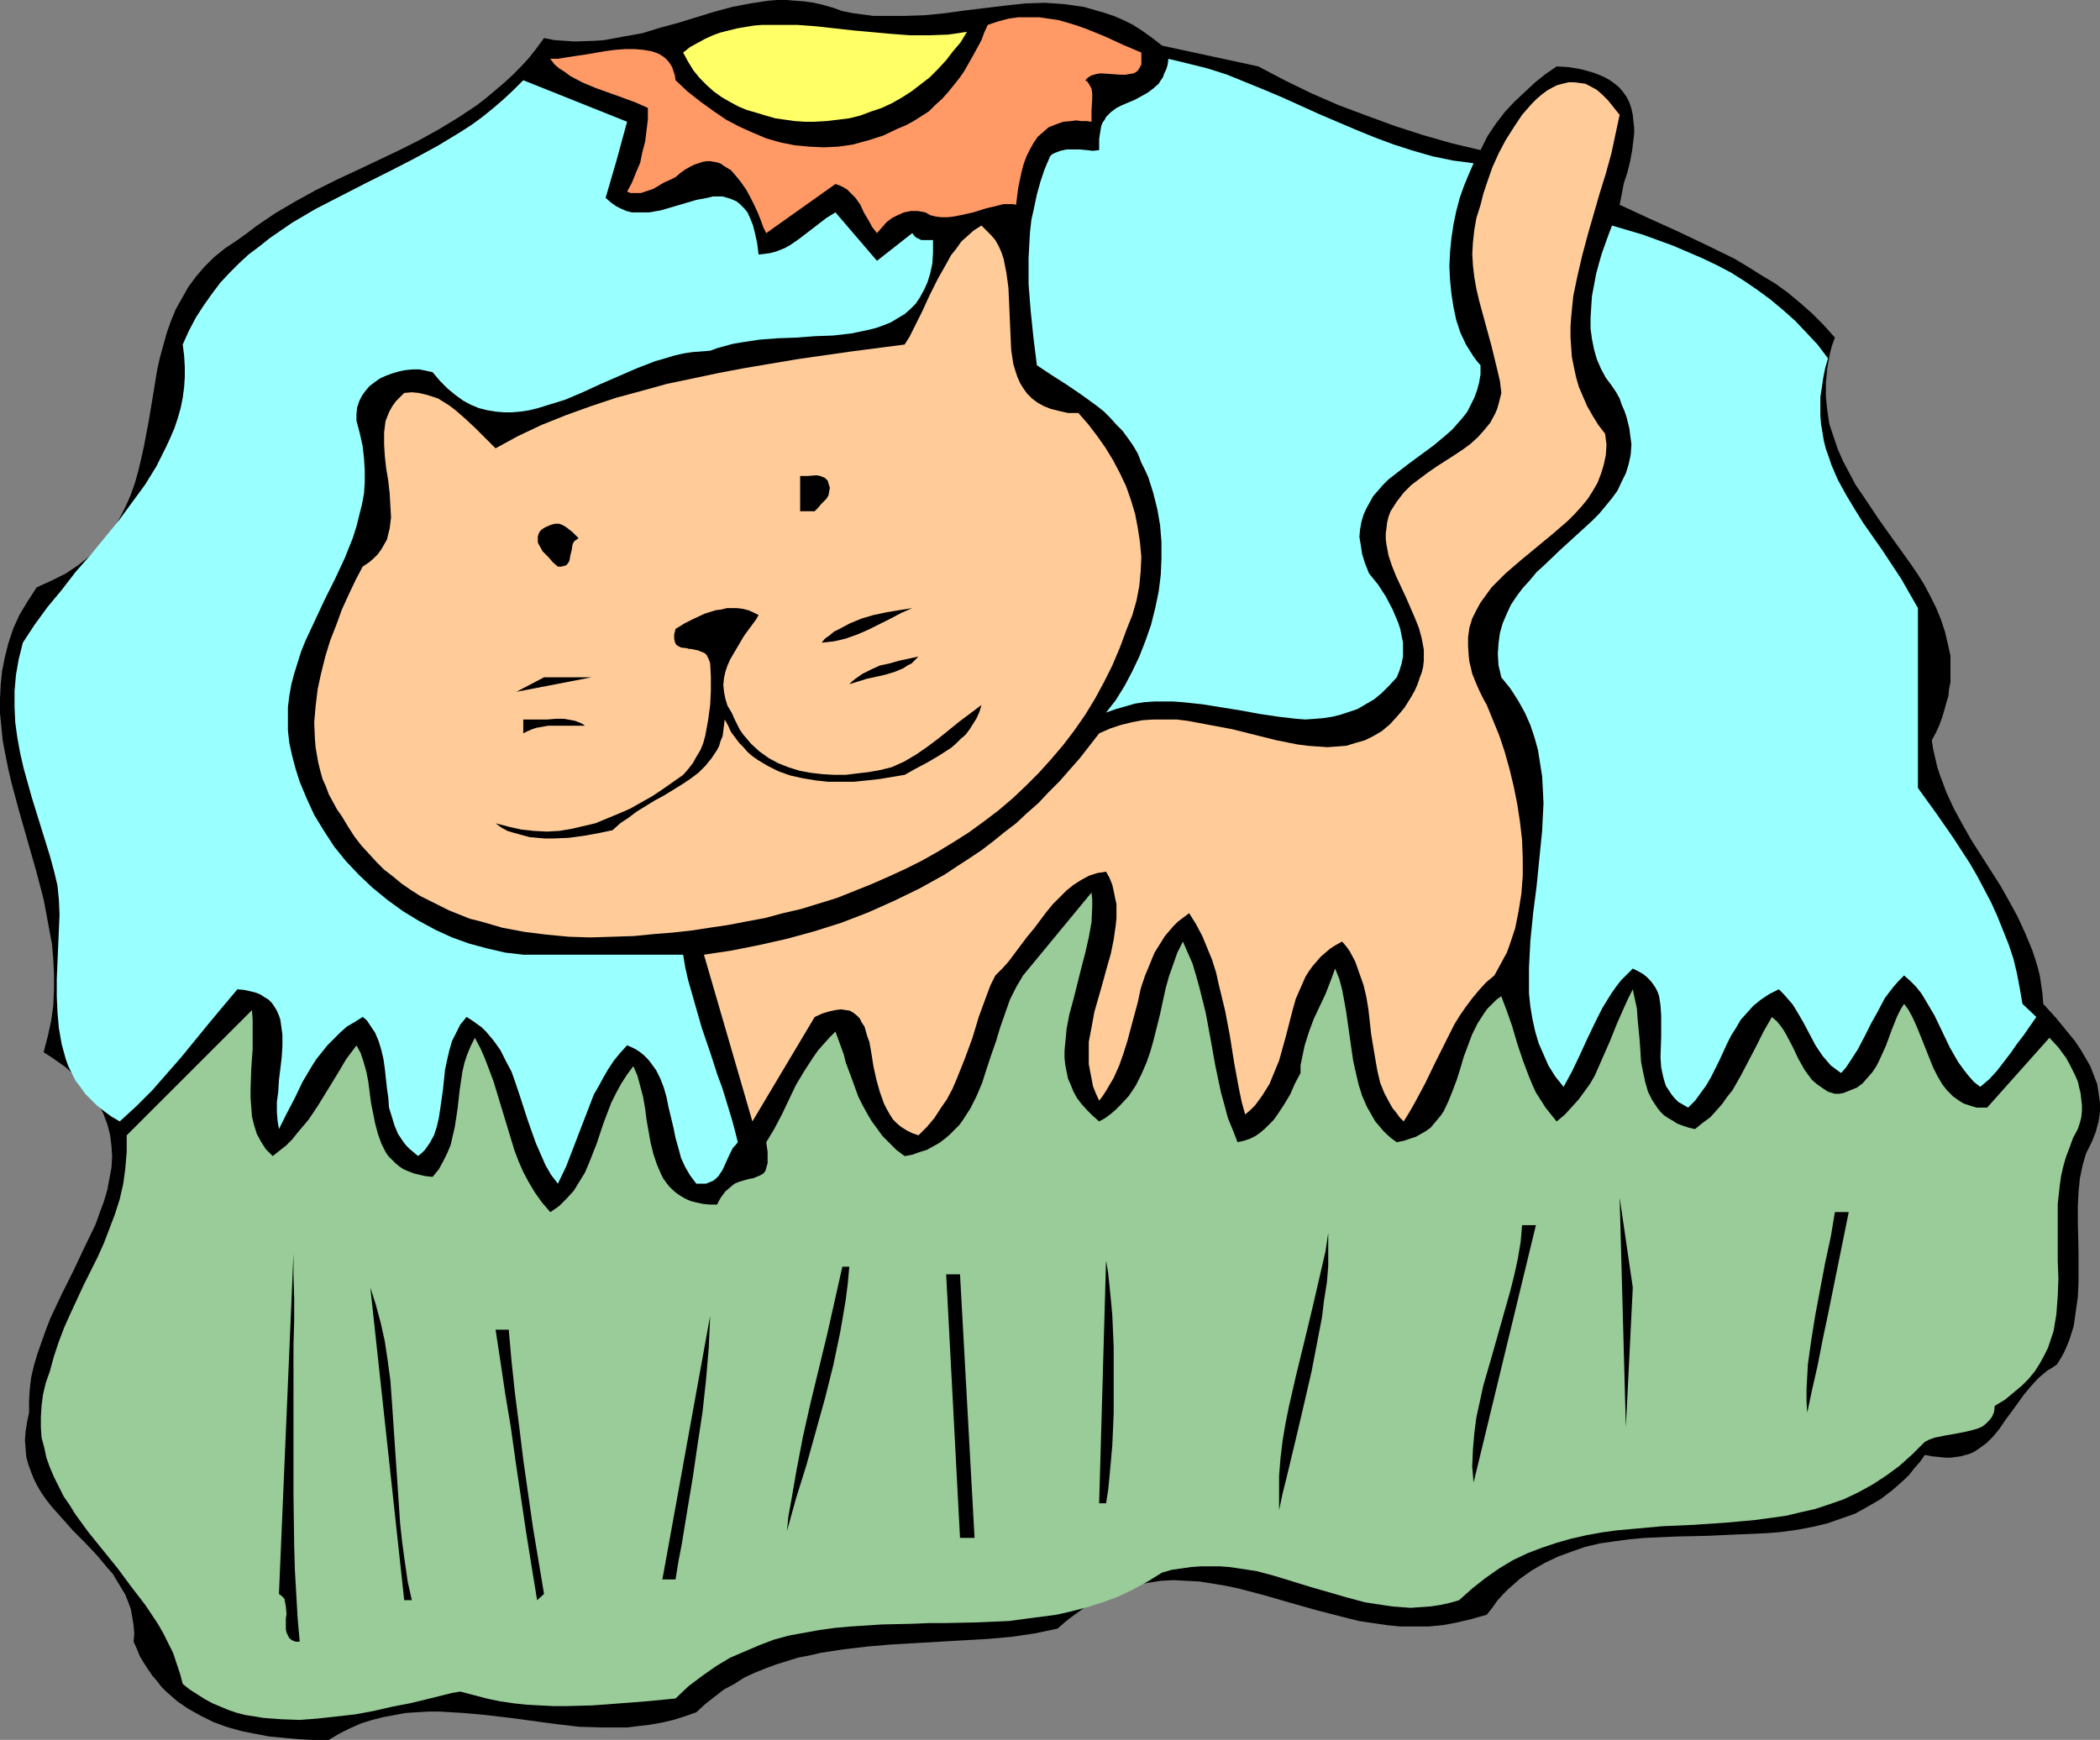 <?xml version="1.0" encoding="UTF-8" standalone="no"?>
<svg
   version="1.0"
   width="129.724mm"
   height="107.51mm"
   id="svg27"
   sodipodi:docname="Cat on Grass 3.wmf"
   xmlns:inkscape="http://www.inkscape.org/namespaces/inkscape"
   xmlns:sodipodi="http://sodipodi.sourceforge.net/DTD/sodipodi-0.dtd"
   xmlns="http://www.w3.org/2000/svg"
   xmlns:svg="http://www.w3.org/2000/svg">
  <rect width="100%" height="100%" fill="#808080" stroke="none"/>
  <sodipodi:namedview
     id="namedview27"
     pagecolor="#ffffff"
     bordercolor="#000000"
     borderopacity="0.25"
     inkscape:showpageshadow="2"
     inkscape:pageopacity="0.0"
     inkscape:pagecheckerboard="0"
     inkscape:deskcolor="#d1d1d1"
     inkscape:document-units="mm" />
  <defs
     id="defs1">
    <pattern
       id="WMFhbasepattern"
       patternUnits="userSpaceOnUse"
       width="6"
       height="6"
       x="0"
       y="0" />
  </defs>
  <path
     style="fill:#000000;fill-opacity:1;fill-rule:evenodd;stroke:none"
     d="m 293.788,15.51 6.141,3.231 6.302,3.07 6.302,2.747 6.464,2.423 6.626,2.423 6.464,2.1 6.787,1.939 6.787,1.616 1.616,-3.231 1.939,-2.908 2.101,-2.747 2.262,-2.423 2.424,-2.262 2.424,-2.262 2.424,-1.939 2.586,-1.777 2.747,0.162 2.909,0.485 2.909,0.808 1.293,0.485 1.454,0.646 1.131,0.646 1.131,0.808 1.131,0.969 0.808,0.969 0.808,1.131 0.646,1.293 0.485,1.454 0.323,1.454 0.162,1.616 0.162,1.454 v 1.293 l -0.162,1.454 -0.323,2.585 -0.485,2.585 -0.646,2.585 -0.808,2.423 -0.485,2.585 -0.485,2.423 6.626,3.07 6.787,3.07 6.787,3.231 6.626,3.231 3.232,1.939 3.07,1.939 3.232,1.939 2.909,2.1 2.909,2.423 2.747,2.423 2.747,2.747 2.586,2.908 -0.646,1.777 -0.485,1.777 -0.323,1.777 -0.323,1.777 -0.162,1.777 -0.162,1.616 v 3.393 l 0.323,3.07 0.485,3.231 0.97,2.908 0.97,2.908 1.293,2.908 1.454,2.747 1.454,2.747 1.778,2.585 3.555,5.332 3.555,5.009 3.717,5.17 1.778,2.585 1.616,2.585 1.454,2.747 1.293,2.585 1.131,2.747 0.97,2.908 0.646,2.747 0.646,2.908 v 3.07 3.07 l -0.323,1.616 -0.162,1.616 -0.485,1.616 -0.485,1.777 -0.485,1.616 -0.646,1.777 -0.808,1.777 -0.97,1.777 0.323,2.1 0.485,2.1 0.485,2.1 0.646,1.939 1.454,3.878 1.778,3.878 1.939,3.554 2.101,3.716 4.525,7.109 2.262,3.554 2.101,3.716 1.939,3.554 1.778,3.878 1.616,3.878 0.646,1.939 0.646,2.1 0.485,1.939 0.323,2.1 0.323,2.262 0.162,2.262 3.07,3.393 2.909,3.554 1.454,1.777 1.293,1.939 1.131,1.939 1.131,1.939 0.808,2.1 0.808,2.1 0.323,2.1 0.323,2.262 v 2.1 l -0.323,2.262 -0.646,2.423 -0.97,2.423 -0.646,1.293 -0.646,1.293 -0.808,2.747 -0.646,3.07 -0.323,3.231 -0.162,3.393 v 3.393 l 0.162,7.109 v 7.109 l -0.162,3.554 -0.485,3.393 -0.485,3.393 -0.97,3.07 -0.646,1.616 -0.646,1.454 -0.808,1.454 -0.808,1.293 -1.131,0.808 -1.131,0.646 -2.101,1.777 -1.778,1.939 -1.616,1.939 -2.909,4.039 -1.454,1.939 -1.293,1.939 -1.454,1.777 -1.616,1.616 -1.778,1.293 -0.97,0.646 -0.97,0.485 -1.131,0.323 -1.131,0.323 -1.131,0.162 -1.293,0.162 h -1.293 l -1.454,-0.162 -1.616,-0.162 -1.616,-0.323 -1.131,1.616 -1.293,1.454 -1.131,1.454 -1.293,1.293 -1.454,1.293 -1.293,1.131 -2.747,2.1 -3.07,1.777 -2.909,1.616 -3.232,1.131 -3.232,1.131 -3.394,0.808 -3.394,0.646 -3.394,0.485 -3.555,0.323 -7.272,0.323 -7.11,0.323 -7.272,0.162 -7.272,0.323 -3.555,0.323 -3.555,0.485 -3.394,0.485 -3.394,0.808 -3.232,1.131 -3.07,1.131 -3.07,1.454 -3.07,1.777 -2.747,1.939 -1.454,1.293 -1.293,1.131 -1.293,1.293 -1.293,1.454 -1.131,1.616 -1.293,1.616 -3.394,0.969 -3.394,0.808 -3.394,0.646 -3.394,0.323 h -3.232 -3.394 l -3.232,-0.323 -3.232,-0.485 -3.232,-0.485 -3.232,-0.808 -6.302,-1.616 -6.302,-1.777 -6.141,-1.777 -6.141,-1.616 -3.07,-0.646 -2.909,-0.485 -3.07,-0.485 -3.07,-0.162 -3.07,-0.162 -2.909,0.162 -3.07,0.485 -2.909,0.485 -3.07,0.969 -3.07,1.131 -2.909,1.454 -3.07,1.939 -2.909,2.1 -1.616,1.293 -1.454,1.293 -5.333,1.131 -5.494,0.808 -5.494,0.485 -5.656,0.323 -11.15,0.646 -5.656,0.323 -5.656,0.485 -5.494,0.646 -5.333,0.808 -2.747,0.646 -2.586,0.485 -5.171,1.616 -2.586,0.969 -2.424,0.969 -2.424,1.131 -2.262,1.454 -2.424,1.293 -2.101,1.616 -2.262,1.777 -2.101,1.939 -2.747,0.969 -2.586,0.808 -2.747,0.646 -2.747,0.485 -2.747,0.323 -2.586,0.323 h -2.747 -2.747 l -5.656,-0.162 -5.494,-0.646 -10.827,-1.454 -5.494,-0.646 -5.333,-0.485 -5.494,-0.323 h -2.586 l -2.747,0.162 -2.586,0.162 -2.586,0.485 -2.586,0.485 -2.586,0.646 -2.586,0.808 -2.586,1.131 -2.586,1.293 -2.424,1.454 h -3.555 l -3.394,-0.162 -3.555,-0.323 -3.394,-0.323 -3.394,-0.646 -3.232,-0.646 -3.394,-0.969 -3.07,-1.131 -2.909,-1.454 -2.909,-1.616 -2.586,-1.777 -2.586,-2.262 -1.131,-1.131 -0.97,-1.293 -1.131,-1.293 -0.97,-1.454 -0.97,-1.454 -0.97,-1.616 -0.646,-1.616 -0.808,-1.777 0.162,-1.939 -0.162,-1.939 -0.323,-1.939 -0.323,-1.777 -0.646,-1.777 -0.646,-1.616 -0.97,-1.616 -0.97,-1.616 -0.97,-1.616 -1.293,-1.454 -2.424,-2.908 -2.747,-2.908 -2.747,-2.747 -2.586,-2.908 -2.586,-2.908 -1.131,-1.454 -1.131,-1.616 -0.97,-1.616 -0.808,-1.616 -0.646,-1.616 -0.646,-1.777 -0.485,-1.777 -0.162,-1.939 -0.162,-1.939 0.162,-2.1 0.323,-2.1 0.485,-2.262 v -2.747 l 0.162,-2.747 0.323,-2.747 0.646,-2.747 0.808,-2.747 0.97,-2.747 0.97,-2.747 1.131,-2.908 2.586,-5.493 2.747,-5.493 2.586,-5.493 2.586,-5.332 0.97,-2.747 0.97,-2.585 0.808,-2.747 0.485,-2.585 0.485,-2.585 0.162,-2.585 -0.162,-2.585 -0.323,-2.585 -0.646,-2.423 -0.97,-2.585 -1.293,-2.423 -1.616,-2.423 -1.131,-1.131 -0.97,-1.293 -1.293,-1.131 -1.293,-1.293 -1.293,-1.131 -1.616,-1.131 -1.616,-1.131 -1.778,-1.131 0.97,-3.716 0.808,-3.716 0.485,-3.554 0.162,-3.716 v -3.554 l -0.162,-3.393 -0.323,-3.716 -0.646,-3.393 -0.646,-3.554 -0.646,-3.393 -1.778,-6.786 -1.939,-6.786 -1.939,-6.786 -1.778,-6.624 -0.808,-3.393 -0.646,-3.231 L 0.646,173.036 0.323,169.805 0,166.574 v -3.393 l 0.162,-3.231 0.323,-3.231 0.646,-3.231 0.808,-3.231 1.131,-3.393 1.454,-3.231 1.939,-3.231 2.101,-3.231 1.778,-0.808 1.778,-0.808 1.616,-0.808 1.616,-0.808 1.454,-0.969 1.454,-0.969 2.424,-1.939 2.262,-2.1 1.939,-2.423 1.778,-2.262 1.454,-2.585 1.293,-2.585 1.131,-2.585 0.97,-2.747 0.808,-2.908 0.646,-2.747 0.646,-2.908 1.131,-5.978 0.97,-5.816 0.97,-5.978 0.646,-2.908 0.808,-2.908 0.808,-2.908 0.97,-2.747 1.131,-2.747 1.454,-2.585 1.454,-2.585 1.778,-2.423 1.939,-2.262 2.262,-2.262 2.586,-2.1 1.454,-0.969 1.454,-0.969 2.262,-1.616 2.101,-1.616 4.525,-3.07 4.686,-2.747 4.686,-2.585 4.848,-2.423 4.848,-2.262 9.534,-4.524 4.848,-2.423 4.686,-2.585 4.525,-2.747 4.363,-2.908 2.101,-1.616 2.101,-1.777 2.101,-1.777 1.939,-1.777 1.939,-1.939 1.939,-2.1 1.778,-2.262 1.778,-2.423 2.424,0.485 2.424,0.162 2.262,0.162 4.686,-0.162 2.262,-0.162 4.363,-0.808 4.525,-0.808 4.202,-1.293 4.202,-1.131 4.202,-1.293 4.202,-1.293 4.202,-1.131 4.202,-0.808 4.202,-0.646 L 181.477,0 h 2.101 l 2.101,0.162 2.101,0.162 2.262,0.323 2.101,0.485 2.262,0.646 2.262,0.808 2.424,0.485 2.424,0.323 2.424,0.323 h 2.424 4.848 l 4.686,-0.162 4.848,-0.485 4.686,-0.646 9.373,-1.131 4.525,-0.485 4.686,-0.162 2.262,0.162 2.262,0.162 2.262,0.323 2.262,0.323 2.262,0.646 2.262,0.646 2.424,0.808 2.262,0.969 2.262,1.131 2.262,1.454 2.262,1.616 2.262,1.777 z"
     id="path1" />
  <path
     style="fill:#ff9966;fill-opacity:1;fill-rule:evenodd;stroke:none"
     d="m 266.478,12.279 v 0.808 0.808 0.646 0.485 l -0.323,0.646 -0.162,0.323 -0.485,0.646 -0.808,0.485 -0.97,0.162 -0.97,0.162 h -1.131 l -2.262,-0.162 -2.424,-0.162 -0.97,0.162 -1.131,0.323 -0.808,0.485 -0.646,0.646 0.485,0.323 0.323,0.485 0.646,1.131 0.162,1.131 v 1.293 l -0.162,2.747 v 1.293 1.293 l -1.131,-0.162 h -1.293 l -1.131,-0.162 -1.131,0.162 -1.939,0.162 -1.778,0.646 -1.616,0.646 -1.293,1.131 -1.293,1.131 -0.97,1.454 -0.808,1.454 -0.808,1.616 -0.646,1.777 -0.485,1.777 -0.808,3.878 -0.485,3.878 -0.808,-0.162 h -0.97 -1.131 l -1.293,0.323 -1.293,0.323 -1.454,0.323 -3.07,0.969 -2.909,0.646 -1.616,0.323 -1.454,0.162 h -1.454 l -1.293,-0.162 -1.293,-0.323 -1.131,-0.646 -1.778,-0.323 h -1.616 l -1.616,0.323 -1.454,0.646 -1.293,0.646 -1.293,0.969 -1.131,1.293 -1.131,1.293 -1.131,-1.454 -0.97,-1.777 -0.97,-1.616 -0.808,-1.777 -1.131,-1.616 -1.293,-1.293 -0.646,-0.646 -0.808,-0.485 -0.97,-0.485 -0.97,-0.323 -16.16,11.471 -0.646,-1.293 -0.646,-1.777 -0.646,-1.616 -0.808,-1.777 -0.97,-1.939 -0.97,-1.777 -1.131,-1.616 -1.293,-1.616 -1.131,-1.293 -1.616,-0.969 -0.646,-0.485 -0.808,-0.323 -0.808,-0.162 -0.97,-0.162 h -0.808 l -0.97,0.162 -0.97,0.323 -0.97,0.323 -0.97,0.485 -1.131,0.646 -1.131,0.808 -1.131,0.969 -1.293,0.646 -1.454,0.646 -2.424,1.454 -1.454,0.485 -1.454,0.485 h -0.808 -0.808 -0.808 l -0.808,-0.323 1.131,-2.1 0.97,-2.423 0.97,-2.262 0.485,-2.423 0.646,-2.423 0.323,-2.585 0.323,-2.585 v -2.747 l -2.909,-1.293 -3.07,-1.131 -6.302,-2.262 -3.07,-1.293 -2.747,-1.454 -1.293,-0.969 -1.293,-0.808 -1.131,-0.969 -0.97,-1.293 h 1.778 l 1.939,-0.323 2.101,-0.323 2.262,-0.323 4.686,-0.808 2.424,-0.323 2.262,-0.162 h 2.262 l 1.939,0.162 1.939,0.323 0.97,0.323 0.808,0.323 0.808,0.485 0.646,0.485 0.646,0.646 0.485,0.646 0.485,0.808 0.323,0.969 0.323,0.969 0.162,1.131 2.747,2.585 3.07,2.423 2.909,2.1 3.07,2.1 3.07,1.616 3.232,1.454 3.07,1.293 3.394,0.969 3.232,0.646 3.394,0.323 3.394,0.162 3.394,-0.162 3.394,-0.485 3.555,-0.969 3.555,-1.131 3.394,-1.616 1.939,-0.808 1.778,-0.969 1.778,-1.131 1.778,-1.131 1.454,-1.454 1.616,-1.454 1.454,-1.616 1.293,-1.616 1.293,-1.616 1.131,-1.616 2.101,-3.716 1.939,-3.554 0.646,-1.777 0.808,-1.777 2.424,-0.808 2.424,-0.646 2.262,-0.323 h 2.424 2.424 l 2.262,0.323 2.262,0.323 2.262,0.646 2.101,0.646 2.262,0.808 4.363,1.777 4.202,1.939 z"
     id="path2" />
  <path
     style="fill:#ffff66;fill-opacity:1;fill-rule:evenodd;stroke:none"
     d="m 225.755,7.432 -1.454,2.423 -1.778,2.1 -1.616,2.1 -1.939,2.1 -1.939,1.939 -2.101,1.616 -2.101,1.616 -2.262,1.454 -2.262,1.293 -2.424,1.131 -2.424,0.808 -2.586,0.969 -2.586,0.646 -2.586,0.323 -2.747,0.323 -2.747,0.162 h -2.262 l -2.424,-0.162 -2.262,-0.323 -2.262,-0.323 -2.262,-0.646 -2.101,-0.646 -2.262,-0.646 -1.939,-0.808 -2.101,-1.131 -1.939,-1.131 -1.778,-1.293 -1.616,-1.454 -1.616,-1.616 -1.454,-1.777 -1.293,-2.1 -1.131,-2.1 1.616,-1.293 1.778,-0.969 1.778,-0.969 1.778,-0.808 1.778,-0.646 1.939,-0.485 1.939,-0.485 1.939,-0.323 1.939,-0.323 1.939,-0.162 h 4.202 4.04 l 4.363,0.323 8.726,0.969 8.888,0.808 4.363,0.323 h 4.525 l 4.363,-0.162 2.262,-0.323 z"
     id="path3" />
  <path
     style="fill:#99ffff;fill-opacity:1;fill-rule:evenodd;stroke:none"
     d="m 344.046,38.129 -1.131,2.585 -1.131,2.747 -0.97,2.747 -0.808,3.07 -0.646,3.07 -0.485,3.231 -0.323,3.231 -0.162,3.393 0.162,3.231 0.323,3.231 0.485,3.07 0.646,3.07 0.97,2.908 1.293,2.747 1.616,2.585 0.808,1.131 0.97,1.131 v 2.1 l -0.323,1.939 -0.485,1.777 -0.646,1.777 -0.808,1.616 -0.808,1.616 -1.131,1.454 -1.131,1.293 -1.293,1.454 -1.454,1.293 -2.909,2.423 -3.07,2.262 -3.07,2.262 -2.909,2.262 -1.454,1.131 -1.293,1.293 -1.131,1.293 -1.131,1.293 -0.808,1.454 -0.808,1.454 -0.646,1.454 -0.485,1.616 -0.323,1.777 -0.162,1.777 0.323,1.939 0.323,2.1 0.646,2.1 0.97,2.423 2.101,2.585 1.778,2.747 1.616,3.07 1.293,3.07 0.485,1.454 0.323,1.616 0.323,1.616 v 1.616 1.616 l -0.323,1.616 -0.485,1.616 -0.646,1.616 -1.778,1.939 -1.778,1.777 -1.778,1.454 -1.939,1.131 -1.939,1.131 -1.939,0.646 -1.939,0.646 -1.939,0.485 -2.101,0.323 -1.939,0.162 -2.262,0.162 -2.101,-0.162 -4.202,-0.485 -4.363,-0.646 -4.363,-0.808 -9.05,-1.454 -4.525,-0.485 -2.262,-0.162 h -2.262 -2.262 l -2.262,0.162 -2.101,0.323 -2.262,0.646 -2.262,0.646 -2.262,0.808 2.262,-2.908 2.101,-3.393 1.778,-3.393 1.616,-3.393 1.454,-3.716 1.293,-3.716 0.97,-3.878 0.808,-3.878 0.485,-3.878 0.162,-3.878 v -3.878 l -0.323,-3.878 -0.646,-3.716 -0.97,-3.878 -1.131,-3.554 -0.808,-1.777 -0.808,-1.616 -0.808,-2.1 -1.131,-1.939 -1.131,-1.616 -1.293,-1.777 -1.454,-1.454 -1.454,-1.616 -1.454,-1.454 -1.616,-1.293 -3.555,-2.585 -3.555,-2.423 -3.555,-2.262 -3.394,-2.262 -0.808,-6.463 -0.646,-6.301 -0.485,-6.139 v -3.07 -3.07 l 0.162,-3.07 0.162,-2.908 0.323,-2.908 0.646,-2.908 0.646,-3.07 0.808,-2.908 0.97,-2.908 1.293,-3.07 0.485,-0.485 0.646,-0.323 1.293,-0.485 1.454,-0.323 h 1.454 1.616 l 1.616,0.162 1.454,0.162 1.454,-0.162 V 33.767 32.475 l 0.162,-1.131 0.162,-0.969 0.162,-0.969 0.323,-0.808 0.485,-0.646 0.323,-0.646 1.131,-1.131 1.293,-0.969 1.293,-0.646 3.07,-1.293 1.454,-0.808 1.454,-0.808 1.293,-0.969 1.293,-1.131 0.485,-0.808 0.485,-0.646 0.323,-0.969 0.485,-0.969 0.323,-1.131 0.162,-1.293 4.686,1.131 4.525,1.131 4.525,1.454 4.363,1.777 4.363,1.777 4.202,1.777 8.565,3.878 8.726,3.716 4.363,1.777 4.363,1.616 4.525,1.454 4.525,1.293 4.686,0.969 z"
     id="path4" />
  <path
     style="fill:#99ffff;fill-opacity:1;fill-rule:evenodd;stroke:none"
     d="m 146.409,28.435 -2.424,8.886 -2.586,8.886 1.293,1.131 1.131,0.808 1.293,0.646 1.131,0.485 1.293,0.323 h 1.293 1.454 1.293 l 2.747,-0.485 2.747,-0.808 2.747,-0.808 2.747,-0.808 2.586,-0.485 1.293,-0.323 h 1.131 1.131 l 1.131,0.323 0.97,0.323 1.131,0.485 0.808,0.646 0.97,0.969 0.808,0.969 0.646,1.454 0.646,1.616 0.485,1.939 0.485,2.262 0.323,2.585 1.293,-0.162 1.293,-0.162 1.293,-0.323 1.293,-0.485 1.131,-0.485 1.131,-0.646 2.101,-1.454 2.101,-1.616 2.101,-1.616 2.101,-1.616 2.101,-1.293 9.696,11.31 8.242,-6.463 0.485,0.646 0.323,0.323 0.646,0.323 0.646,0.323 h 1.293 1.454 v 2.908 l -0.162,2.585 -0.485,2.262 -0.646,2.1 -0.808,1.777 -0.97,1.777 -0.97,1.454 -1.293,1.293 -1.293,1.131 -1.616,0.969 -1.616,0.969 -1.616,0.646 -1.778,0.646 -1.939,0.485 -3.878,0.808 -4.202,0.485 -4.363,0.162 -4.363,0.323 -4.363,0.162 -4.202,0.323 -4.202,0.646 -1.939,0.323 -1.778,0.485 -1.778,0.485 -1.778,0.646 -2.101,0.162 -2.101,0.162 -2.101,0.323 -2.101,0.485 -2.101,0.646 -2.262,0.646 -4.202,1.616 -8.565,3.716 -4.202,1.939 -4.202,1.777 -4.202,1.293 -2.101,0.646 -1.939,0.485 -2.101,0.323 -1.939,0.162 h -1.939 l -1.939,-0.162 -1.939,-0.323 -1.939,-0.485 -1.939,-0.808 -1.778,-0.969 -1.778,-1.293 -1.778,-1.454 -1.778,-1.777 -1.778,-2.1 -1.454,-0.323 -1.616,-0.323 h -1.616 l -1.616,0.162 -1.616,0.323 -1.616,0.485 -1.293,0.485 -1.454,0.646 -1.131,0.808 -1.293,0.969 -0.97,1.131 -0.808,1.131 -0.646,1.293 -0.485,1.454 -0.162,1.616 v 1.454 l 0.808,3.07 0.646,2.908 0.323,2.908 0.162,2.747 v 2.747 l -0.162,2.585 -0.485,2.585 -0.646,2.585 -0.646,2.585 -0.808,2.585 -1.939,4.847 -2.262,4.847 -2.424,4.847 -2.262,4.847 -2.262,4.847 -0.97,2.423 -0.808,2.585 -0.808,2.585 -0.646,2.423 -0.485,2.747 -0.323,2.585 v 2.747 2.747 l 0.323,2.908 0.646,2.908 0.808,3.07 0.97,3.07 0.808,1.939 0.808,1.939 1.778,3.878 2.262,3.716 2.424,3.716 2.747,3.393 3.07,3.231 3.07,2.908 3.555,2.908 3.555,2.585 3.717,2.262 3.878,2.1 3.878,1.777 4.04,1.454 4.202,1.131 4.202,0.969 4.202,0.485 h 37.33 l 0.485,2.908 0.646,2.908 1.616,5.655 1.616,5.655 1.939,5.655 1.778,5.493 0.97,2.585 0.808,2.585 1.616,5.332 0.646,2.423 0.646,2.585 -0.485,0.646 -0.646,0.646 -0.808,1.616 -1.616,3.554 -0.97,1.454 -0.646,0.646 -0.646,0.485 -0.808,0.323 -0.808,0.323 h -1.131 -1.131 l -1.454,-1.939 -1.131,-1.939 -0.97,-2.1 -0.646,-2.423 -0.646,-2.262 -0.485,-2.423 -1.131,-4.685 -0.485,-2.423 -0.646,-2.262 -0.808,-2.1 -0.97,-1.939 -1.293,-1.777 -0.646,-0.808 -0.808,-0.808 -0.97,-0.808 -0.97,-0.646 -0.97,-0.485 -1.131,-0.485 -1.616,1.777 -1.454,1.777 -1.293,1.939 -1.131,1.939 -1.131,2.1 -1.131,1.939 -1.616,4.201 -3.232,8.401 -1.616,4.201 -1.939,4.039 -1.616,-2.1 -1.293,-2.262 -1.131,-2.585 -1.131,-2.585 -1.939,-5.493 -1.778,-5.493 -0.97,-2.908 -0.97,-2.747 -1.293,-2.423 -1.293,-2.585 -1.616,-2.262 -1.778,-2.1 -0.97,-0.969 -1.131,-0.808 -1.131,-0.808 -1.293,-0.808 -0.646,0.808 -0.808,0.969 -0.97,1.939 -0.97,1.939 -0.646,2.262 -0.485,2.1 -0.485,2.262 -0.485,4.685 -0.646,4.524 -0.323,2.1 -0.485,2.1 -0.646,1.939 -0.97,1.777 -1.131,1.616 -0.808,0.808 -0.808,0.646 -0.97,-0.808 -0.97,-0.808 -0.808,-0.808 -0.646,-0.808 -0.646,-0.969 -0.646,-0.969 -0.808,-1.939 -0.646,-2.1 -0.646,-2.1 -0.162,-2.262 -0.323,-2.262 -0.485,-4.524 -0.323,-2.262 -0.485,-2.1 -0.646,-2.1 -0.808,-1.939 -1.293,-1.939 -0.646,-0.969 -0.97,-0.808 -1.778,1.131 -1.939,1.131 -1.616,1.454 -1.454,1.454 -1.454,1.454 -1.293,1.616 -1.293,1.616 -1.131,1.777 -2.101,3.554 -1.778,3.716 -1.939,3.716 -1.778,3.554 -0.162,-0.969 -0.162,-0.969 -0.162,-2.1 v -2.262 l 0.323,-2.423 0.162,-2.747 0.323,-2.585 0.323,-2.747 0.162,-2.585 v -2.585 l -0.323,-2.423 -0.162,-1.131 -0.323,-0.969 -0.485,-1.131 -0.485,-0.808 -0.646,-0.969 -0.808,-0.808 -0.808,-0.485 -0.97,-0.646 -1.131,-0.485 -1.293,-0.323 -1.454,-0.323 -1.616,-0.162 -3.394,4.039 -3.232,3.878 -6.464,7.917 -3.394,3.878 -3.394,3.878 -3.717,3.716 -3.878,3.554 -1.939,-1.131 -1.778,-1.293 -1.616,-1.293 -1.454,-1.454 -1.293,-1.293 -1.131,-1.616 -1.131,-1.454 -0.808,-1.616 -0.808,-1.616 -0.646,-1.777 -0.485,-1.777 -0.485,-1.777 -0.646,-3.716 -0.323,-3.716 -0.162,-3.716 v -4.039 l 0.323,-7.594 0.162,-3.716 0.162,-3.716 -0.162,-3.554 -0.323,-3.231 -0.808,-3.393 -0.97,-3.554 L 9.534,193.07 7.434,186.285 5.494,179.337 4.686,175.783 4.04,172.229 3.555,168.674 3.394,165.12 v -3.716 l 0.323,-3.716 0.646,-3.716 0.485,-1.939 0.485,-1.939 2.747,-4.201 3.07,-4.201 3.232,-3.878 3.232,-4.201 3.555,-4.039 6.626,-8.078 3.07,-4.201 3.07,-4.201 2.586,-4.201 1.131,-2.262 1.131,-2.262 0.97,-2.1 0.97,-2.262 0.808,-2.423 0.646,-2.262 0.485,-2.423 0.323,-2.423 0.162,-2.423 v -2.423 l -0.162,-2.585 -0.323,-2.585 1.454,-3.231 1.616,-3.07 1.778,-2.747 1.939,-2.747 1.939,-2.585 2.101,-2.262 2.262,-2.262 2.262,-2.1 2.586,-1.939 2.424,-1.939 2.586,-1.777 2.586,-1.777 5.494,-3.231 5.656,-2.908 5.656,-2.908 5.818,-2.908 5.656,-2.908 5.656,-3.07 5.333,-3.231 2.747,-1.777 2.424,-1.777 2.586,-2.1 2.262,-1.939 2.424,-2.262 2.262,-2.262 z"
     id="path5" />
  <path
     style="fill:#ffcc99;fill-opacity:1;fill-rule:evenodd;stroke:none"
     d="m 378.144,26.82 -0.97,4.524 -0.97,4.524 -1.293,4.685 -1.454,4.685 -2.747,9.532 -1.293,4.847 -1.131,4.847 -0.97,4.685 -0.485,4.847 -0.162,2.262 v 2.423 l 0.162,2.423 0.162,2.262 0.485,2.423 0.485,2.262 0.646,2.262 0.97,2.262 0.97,2.262 1.293,2.262 1.293,2.1 1.616,2.1 0.323,2.585 -0.162,2.423 -0.485,2.262 -0.646,2.1 -0.808,2.1 -1.131,1.939 -1.131,1.777 -1.454,1.777 -1.616,1.777 -1.616,1.616 -3.555,3.07 -3.717,3.07 -3.717,3.07 -3.555,3.07 -1.616,1.616 -1.616,1.616 -1.293,1.777 -1.293,1.777 -0.97,1.777 -0.97,1.939 -0.646,2.1 -0.323,2.262 v 2.1 l 0.162,2.423 0.162,1.293 0.323,1.293 0.323,1.454 1.131,2.747 0.646,1.454 0.808,1.616 0.808,1.454 1.454,3.554 1.454,3.554 1.293,3.878 1.131,4.039 0.97,4.039 0.808,4.039 0.646,4.201 0.485,4.201 0.162,4.362 v 4.039 l -0.323,4.201 -0.646,4.039 -0.808,4.039 -0.646,1.939 -0.646,1.939 -0.646,1.777 -0.97,1.777 -0.97,1.777 -0.97,1.777 -1.939,1.616 -1.616,1.777 -1.616,1.939 -1.454,1.939 -1.454,2.1 -1.293,2.1 -2.262,4.524 -2.262,4.524 -2.262,4.685 -2.424,4.524 -1.293,2.262 -1.293,2.1 -0.97,-0.969 -0.808,-1.131 -0.808,-0.969 -0.646,-1.131 -1.293,-2.423 -0.97,-2.423 -0.646,-2.747 -0.485,-2.747 -0.97,-5.816 -0.646,-5.816 -0.485,-2.908 -0.646,-2.747 -0.97,-2.747 -0.97,-2.747 -1.293,-2.423 -0.808,-1.131 -0.97,-1.131 -1.454,0.808 -1.293,0.808 -1.131,0.969 -1.131,0.969 -0.97,1.131 -0.97,1.131 -0.808,1.131 -0.808,1.293 -1.131,2.585 -1.131,2.585 -0.808,2.908 -1.454,5.655 -0.808,2.908 -0.808,2.908 -1.131,2.747 -1.131,2.747 -1.616,2.585 -0.808,1.131 -0.97,1.293 -0.97,0.969 -1.293,1.131 -0.808,-2.908 -0.646,-3.07 -1.131,-6.139 -0.97,-6.139 -1.131,-5.978 -1.454,-5.978 -0.646,-2.908 -0.97,-3.07 -1.131,-2.747 -1.131,-2.747 -1.454,-2.747 -1.616,-2.585 -1.293,0.969 -1.293,0.969 -1.131,1.131 -0.97,1.131 -0.97,1.131 -0.808,1.293 -1.616,2.585 -1.131,2.747 -1.131,2.747 -0.97,2.908 -0.646,3.07 -1.616,5.978 -0.808,3.07 -0.97,3.07 -0.97,2.747 -1.293,2.908 -1.616,2.747 -0.808,1.293 -0.97,1.293 -0.808,-1.777 -0.646,-1.616 -0.323,-1.777 -0.323,-1.616 -0.323,-1.777 v -1.616 -1.777 -1.777 l 0.646,-3.393 0.646,-3.554 1.939,-6.786 0.97,-3.554 0.97,-3.393 0.646,-3.231 0.485,-3.393 0.162,-1.616 v -1.616 -1.616 l -0.323,-1.454 -0.323,-1.616 -0.323,-1.454 -0.646,-1.616 -0.808,-1.454 -2.101,0.323 -1.939,0.646 -1.778,0.969 -1.778,1.131 -1.616,1.293 -1.616,1.616 -1.616,1.616 -1.454,1.777 -2.909,3.878 -1.616,1.939 -1.454,1.939 -2.909,3.878 -1.454,1.616 -1.616,1.616 -1.131,2.262 -0.97,2.585 -1.778,4.847 -1.454,4.847 -1.778,4.847 -1.939,4.847 -0.97,2.262 -1.293,2.423 -1.454,2.1 -1.454,2.262 -1.778,2.1 -1.939,1.939 -1.454,-0.485 -1.293,-0.646 -1.293,-0.808 -0.97,-0.808 -0.97,-0.969 -0.808,-1.293 -0.646,-1.131 -0.646,-1.293 -0.97,-2.747 -0.808,-2.908 -0.646,-2.908 -0.485,-3.07 -0.485,-2.747 -0.485,-1.293 -0.323,-1.131 -0.323,-1.131 -0.646,-0.969 -0.485,-0.969 -0.646,-0.646 -0.808,-0.646 -0.808,-0.485 -0.97,-0.162 -1.131,-0.162 -1.293,0.162 -1.454,0.323 -1.616,0.485 -1.778,0.808 -14.544,24.396 -11.312,-38.937 6.464,-0.969 6.464,-1.293 6.464,-1.454 6.464,-1.777 6.141,-1.939 6.302,-2.423 6.141,-2.747 5.979,-2.908 5.818,-3.231 2.909,-1.939 2.747,-1.777 2.909,-1.939 2.747,-2.1 2.586,-2.1 2.747,-2.1 2.586,-2.423 2.586,-2.262 2.424,-2.585 2.586,-2.585 2.262,-2.585 2.424,-2.747 2.262,-2.908 2.262,-2.908 2.586,-1.131 2.424,-0.808 2.586,-0.646 2.586,-0.485 2.586,-0.162 h 2.586 2.747 l 2.586,0.323 5.171,0.969 5.171,0.969 5.171,1.293 5.171,1.293 4.848,0.969 2.424,0.323 2.262,0.162 2.424,0.162 2.262,-0.162 2.101,-0.162 2.101,-0.646 2.262,-0.646 1.939,-0.969 1.939,-1.131 1.939,-1.616 1.616,-1.777 0.97,-1.131 0.808,-0.969 0.808,-1.293 0.808,-1.293 0.808,-1.454 0.646,-1.454 0.485,-1.454 0.485,-1.293 0.323,-1.293 0.162,-1.454 v -1.293 -1.293 l -0.485,-2.585 -0.646,-2.423 -0.97,-2.423 -2.101,-4.847 -2.262,-4.847 -0.97,-2.423 -0.808,-2.423 -0.485,-2.585 -0.162,-1.293 v -1.293 l 0.162,-1.131 0.162,-1.454 0.323,-1.293 0.485,-1.293 1.454,-2.262 1.616,-2.1 1.778,-1.777 1.939,-1.454 1.939,-1.454 2.101,-1.454 4.04,-2.585 1.939,-1.293 1.778,-1.293 1.778,-1.616 1.454,-1.616 1.454,-1.777 1.131,-2.1 0.485,-1.131 0.323,-1.131 0.323,-1.293 0.323,-1.293 -0.323,-2.747 -0.646,-2.747 -1.293,-5.332 -1.454,-5.332 -1.454,-5.332 -0.646,-2.747 -0.485,-2.747 -0.323,-2.747 -0.162,-2.747 0.162,-2.747 0.323,-2.908 0.485,-2.747 0.97,-3.07 0.323,-1.293 0.323,-1.293 0.97,-2.908 1.131,-3.231 1.454,-3.231 1.616,-3.07 1.939,-3.07 1.939,-2.908 1.131,-1.293 1.131,-1.293 1.131,-1.131 1.131,-0.969 1.293,-0.969 1.131,-0.646 1.293,-0.646 1.293,-0.323 1.293,-0.323 h 1.293 l 1.293,0.162 1.293,0.162 1.293,0.646 1.454,0.808 1.293,1.131 1.293,1.293 1.293,1.616 z"
     id="path6" />
  <path
     style="fill:#ffcc99;fill-opacity:1;fill-rule:evenodd;stroke:none"
     d="m 251.773,96.454 2.262,2.585 2.101,2.747 1.939,2.747 1.778,2.908 1.616,3.07 1.454,3.07 1.131,3.231 0.97,3.231 0.646,3.393 0.485,3.231 0.323,3.393 -0.162,3.393 -0.323,3.393 -0.646,3.393 -0.97,3.393 -1.293,3.231 -1.616,4.362 -1.778,4.201 -1.939,3.878 -2.101,3.878 -2.262,3.716 -2.586,3.716 -2.586,3.393 -2.747,3.231 -2.909,3.231 -3.07,3.07 -3.07,2.908 -3.232,2.747 -3.394,2.585 -3.555,2.585 -3.555,2.262 -3.717,2.262 -3.717,2.1 -3.878,1.939 -3.878,1.777 -4.04,1.777 -4.04,1.616 -4.04,1.616 -4.202,1.293 -4.202,1.293 -4.202,0.969 -4.202,1.131 -4.363,0.808 -4.202,0.808 -4.363,0.646 -4.202,0.646 -4.363,0.485 -4.202,0.323 -4.848,0.485 -5.01,0.162 -5.171,0.162 -5.01,-0.162 -5.171,-0.485 -5.171,-0.646 -5.171,-0.969 -5.01,-1.454 -2.586,-0.646 -2.424,-0.969 -2.424,-0.969 -2.262,-1.131 -2.262,-1.131 -2.262,-1.131 -2.262,-1.454 -2.101,-1.454 -1.939,-1.616 -2.101,-1.616 -1.778,-1.777 -1.778,-1.939 -1.778,-1.939 -1.616,-2.1 -1.454,-2.262 -1.454,-2.423 -1.131,-1.616 -0.97,-1.777 -0.97,-1.777 -0.646,-1.777 -0.808,-1.777 -0.485,-1.777 -0.485,-1.939 -0.323,-1.777 -0.323,-1.939 -0.162,-1.939 -0.162,-3.878 0.323,-3.716 0.485,-4.039 0.808,-3.716 0.97,-3.878 1.131,-3.716 1.454,-3.716 1.293,-3.554 1.616,-3.554 1.616,-3.393 1.616,-3.07 1.454,-0.969 1.131,-0.969 0.97,-0.969 0.808,-1.131 0.646,-1.131 0.646,-1.131 0.323,-1.293 0.323,-1.293 0.162,-1.293 0.162,-1.293 -0.162,-2.908 -0.162,-2.747 -0.323,-2.908 -0.485,-2.908 -0.323,-2.908 -0.162,-2.747 v -2.747 l 0.162,-1.293 0.162,-1.293 0.485,-1.293 0.485,-1.131 0.646,-1.131 0.808,-1.131 0.97,-0.969 0.97,-0.969 1.778,-0.162 1.616,0.162 1.454,0.323 1.616,0.485 1.454,0.485 1.293,0.808 1.293,0.808 1.293,0.969 2.424,2.1 2.424,2.262 2.262,2.262 2.424,2.423 5.333,-2.908 5.494,-2.585 5.656,-2.262 5.818,-2.1 5.818,-1.939 5.979,-1.616 5.818,-1.616 6.141,-1.293 6.141,-1.293 5.979,-1.131 12.443,-2.1 12.443,-1.777 12.443,-1.616 1.131,-1.777 0.97,-1.939 1.939,-3.878 1.778,-3.878 1.939,-3.878 2.101,-3.716 0.97,-1.777 1.293,-1.616 1.131,-1.616 1.454,-1.293 1.454,-1.293 1.778,-1.131 1.131,1.131 1.131,1.131 0.97,1.131 0.808,1.454 0.646,1.454 0.485,1.454 0.323,1.616 0.323,1.616 0.485,3.554 0.162,3.554 0.162,3.716 0.162,3.716 0.162,3.554 0.485,3.231 0.485,1.616 0.485,1.454 0.646,1.454 0.808,1.293 0.808,1.131 1.131,1.131 1.293,0.969 1.454,0.808 1.616,0.646 1.939,0.485 2.101,0.485 z"
     id="path7" />
  <path
     style="fill:#99ffff;fill-opacity:1;fill-rule:evenodd;stroke:none"
     d="m 426.785,83.691 -0.646,2.262 -0.485,2.423 -0.323,2.262 -0.323,2.1 v 2.1 2.262 l 0.162,1.939 0.323,1.939 0.323,1.939 0.485,1.939 0.646,1.777 0.646,1.939 1.454,3.393 1.939,3.554 1.939,3.231 2.101,3.393 4.525,6.463 4.363,6.624 1.939,3.393 1.939,3.393 v 42.007 l 4.202,5.816 4.04,5.816 3.878,5.978 1.778,3.07 1.616,3.07 1.616,3.07 1.454,3.231 1.293,3.231 1.293,3.231 1.131,3.393 0.808,3.393 0.646,3.393 0.646,3.716 3.232,3.07 -2.909,4.201 -1.616,2.1 -1.454,2.1 -1.616,2.1 -1.616,2.1 -1.778,1.939 -2.101,1.777 -1.454,-1.131 -1.293,-1.454 -1.131,-1.454 -1.293,-1.777 -1.939,-3.393 -1.778,-3.716 -1.778,-3.716 -2.101,-3.554 -0.97,-1.616 -1.293,-1.616 -1.293,-1.293 -1.454,-1.293 -1.293,1.293 -1.131,1.293 -1.131,1.454 -0.97,1.293 -1.616,3.07 -1.616,2.908 -1.454,2.908 -1.616,3.07 -1.778,2.747 -0.97,1.454 -1.131,1.293 -1.131,-0.808 -1.293,-0.969 -0.97,-1.131 -0.97,-1.131 -1.616,-2.423 -1.454,-2.747 -1.454,-2.747 -1.616,-2.747 -0.808,-1.293 -0.97,-1.131 -1.131,-1.293 -1.131,-1.131 -2.262,1.131 -1.939,1.293 -1.778,1.454 -1.454,1.616 -1.454,1.616 -1.131,1.939 -1.131,1.777 -0.97,1.939 -1.778,3.878 -1.939,3.878 -1.131,1.939 -1.293,1.777 -1.293,1.777 -1.616,1.616 -1.131,-0.646 -1.131,-0.646 -0.97,-0.969 -0.646,-0.808 -0.646,-0.969 -0.646,-0.969 -0.323,-0.969 -0.323,-1.131 -0.485,-2.262 -0.162,-2.423 0.162,-4.847 v -2.423 -2.423 l -0.162,-2.423 -0.323,-2.1 -0.323,-0.969 -0.485,-0.969 -0.646,-0.969 -0.646,-0.808 -0.808,-0.808 -0.808,-0.646 -1.131,-0.646 -1.293,-0.646 -1.454,1.454 -1.293,1.293 -1.131,1.454 -1.131,1.616 -2.101,3.393 -1.778,3.554 -1.778,3.716 -1.778,3.878 -1.778,3.716 -1.939,3.554 -1.939,-2.423 -1.616,-2.585 -1.131,-2.585 -1.131,-2.585 -0.808,-2.747 -0.646,-2.908 -0.485,-2.908 -0.323,-3.07 v -2.908 -3.07 l 0.162,-3.231 0.162,-3.07 0.646,-6.463 0.808,-6.301 0.646,-6.463 0.646,-6.463 0.162,-3.393 0.162,-3.07 -0.162,-3.231 -0.162,-3.07 -0.485,-3.07 -0.485,-3.07 -0.808,-2.908 -0.97,-2.908 -1.293,-2.908 -1.616,-2.908 -1.778,-2.747 -2.101,-2.585 -0.323,-1.454 -0.323,-1.293 -0.162,-2.747 0.162,-2.423 0.323,-2.423 0.646,-2.262 0.97,-2.262 0.97,-2.1 1.293,-1.939 1.454,-1.939 1.616,-1.777 1.616,-1.939 1.778,-1.616 3.717,-3.554 3.717,-3.393 3.717,-3.393 1.616,-1.616 1.616,-1.939 1.454,-1.777 1.293,-1.777 0.97,-2.1 0.97,-1.939 0.646,-2.1 0.485,-2.262 0.162,-2.423 -0.323,-2.423 -0.162,-1.293 -0.323,-1.293 -0.323,-1.293 -0.485,-1.454 -0.646,-1.454 -0.485,-1.454 -0.808,-1.454 -0.97,-1.454 -1.454,-1.939 -1.131,-2.1 -0.97,-2.262 -0.646,-2.262 -0.485,-2.423 -0.323,-2.423 v -2.585 l 0.162,-2.585 0.162,-2.423 0.485,-2.585 0.485,-2.585 0.646,-2.423 0.646,-2.262 0.808,-2.262 0.808,-2.262 0.808,-2.1 7.11,2.1 3.555,1.293 3.555,1.293 3.394,1.454 3.394,1.454 3.394,1.616 3.394,1.777 3.07,1.939 3.07,2.1 3.07,2.262 2.909,2.423 2.909,2.585 2.586,2.747 2.586,2.747 z"
     id="path8" />
  <path
     style="fill:#000000;fill-opacity:1;fill-rule:evenodd;stroke:none"
     d="m 193.435,112.934 0.323,0.969 -0.162,0.808 -0.162,0.969 -0.485,0.808 -0.646,0.646 -0.646,0.646 -0.646,0.808 -0.808,0.808 h -3.394 v -8.24 h 0.97 0.808 l 2.101,-0.162 0.808,0.162 0.808,0.323 0.323,0.162 0.323,0.323 0.323,0.323 z"
     id="path9" />
  <path
     style="fill:#000000;fill-opacity:1;fill-rule:evenodd;stroke:none"
     d="m 135.097,125.698 -0.485,0.323 -0.485,0.323 -0.323,0.485 -0.162,0.485 -0.162,1.131 -0.323,1.293 -0.162,0.969 -0.162,0.485 -0.323,0.485 -0.323,0.323 -0.485,0.162 -0.646,0.162 h -0.808 l -1.131,-0.969 -1.131,-1.293 -1.293,-1.293 -0.808,-1.454 -0.323,-0.646 v -0.646 -0.646 l 0.162,-0.646 0.323,-0.646 0.485,-0.485 0.808,-0.485 1.131,-0.485 0.485,-0.162 0.646,-0.162 h 0.97 l 0.808,0.323 0.808,0.485 1.454,1.131 z"
     id="path10" />
  <path
     style="fill:#000000;fill-opacity:1;fill-rule:evenodd;stroke:none"
     d="m 177.113,143.632 -0.646,1.131 -0.97,1.293 -1.778,2.423 -1.616,2.747 -1.616,2.747 -0.646,1.454 -0.485,1.454 -0.323,1.454 -0.162,1.616 0.162,1.616 0.323,1.616 0.485,1.616 0.97,1.616 0.646,1.454 0.646,1.293 0.646,1.293 0.808,1.131 0.97,1.131 0.808,0.969 1.939,1.777 2.262,1.616 2.101,1.131 2.424,0.969 2.586,0.808 2.586,0.485 2.747,0.323 2.747,0.162 h 2.747 l 2.586,-0.323 2.747,-0.323 2.747,-0.485 2.586,-0.646 2.909,-1.293 2.747,-1.616 2.586,-1.777 2.586,-1.939 2.424,-1.939 2.586,-2.1 2.586,-1.939 2.586,-1.939 -0.485,1.616 -0.646,1.454 -0.808,1.293 -0.808,1.293 -0.97,1.293 -1.131,0.969 -1.131,1.131 -1.131,0.969 -2.747,1.777 -2.747,1.616 -2.747,1.454 -2.586,1.454 -2.909,0.485 -2.909,0.485 -2.909,0.323 -3.07,0.323 h -3.07 -3.07 l -2.909,-0.323 -2.909,-0.485 -2.909,-0.646 -2.747,-0.969 -2.586,-1.293 -2.424,-1.454 -1.131,-0.808 -1.131,-0.969 -0.97,-1.131 -0.97,-0.969 -0.97,-1.293 -0.97,-1.293 -0.646,-1.454 -0.808,-1.454 -0.162,1.293 -0.162,1.293 -0.162,1.293 -0.485,1.131 -0.323,1.131 -0.485,0.969 -1.293,1.939 -1.454,1.777 -1.616,1.616 -1.939,1.454 -1.939,1.293 -4.202,2.585 -2.101,1.131 -2.101,1.293 -2.101,1.293 -1.939,1.454 -1.939,1.293 -1.778,1.616 -3.07,0.646 -3.555,0.646 -3.555,0.485 -3.717,0.162 h -1.939 l -1.778,-0.162 -1.778,-0.162 -1.778,-0.485 -1.778,-0.485 -1.616,-0.485 -1.454,-0.808 -1.293,-0.969 3.07,0.808 2.909,0.646 2.909,0.323 3.07,0.162 2.909,-0.162 2.909,-0.485 2.747,-0.646 2.747,-0.646 2.747,-1.131 2.747,-1.131 2.586,-1.131 2.586,-1.454 2.586,-1.454 2.424,-1.616 4.848,-3.393 1.131,-1.293 1.131,-1.454 0.808,-1.454 0.97,-1.616 0.646,-1.616 0.485,-1.777 0.323,-1.777 0.323,-1.777 0.485,-3.554 0.162,-3.393 v -3.231 l -0.162,-3.07 -0.323,-0.969 -0.485,-0.969 -0.485,-0.485 -0.808,-0.323 -0.808,-0.323 -0.808,-0.162 -0.808,-0.162 h -0.485 l -0.323,-0.162 -1.454,-0.162 -0.646,-0.323 -0.485,-0.323 -0.323,-0.646 -0.162,-0.808 v -0.969 l 0.162,-0.646 0.162,-0.646 2.101,-1.293 2.262,-1.131 2.424,-1.131 2.586,-0.808 1.293,-0.162 1.293,-0.323 h 1.131 1.293 l 1.293,0.162 1.293,0.323 1.131,0.485 z"
     id="path11" />
  <path
     style="fill:#000000;fill-opacity:1;fill-rule:evenodd;stroke:none"
     d="m 212.989,142.016 -2.586,1.131 -2.424,1.293 -5.171,2.585 -2.586,1.131 -2.747,0.969 -1.293,0.323 -1.454,0.323 -1.454,0.162 -1.454,0.162 0.808,-0.969 1.131,-0.808 0.97,-0.808 1.293,-0.646 2.424,-1.293 2.747,-1.131 2.747,-0.808 3.07,-0.646 2.909,-0.485 z"
     id="path12" />
  <path
     style="fill:#000000;fill-opacity:1;fill-rule:evenodd;stroke:none"
     d="m 214.443,153.325 -0.808,0.808 -0.808,0.808 -0.97,0.485 -0.97,0.646 -1.939,0.808 -2.101,0.646 -2.101,0.485 -2.262,0.485 -2.101,0.646 -2.101,0.646 0.646,-0.646 0.808,-0.646 1.616,-1.131 1.939,-0.969 2.101,-0.969 2.262,-0.485 2.262,-0.646 z"
     id="path13" />
  <path
     style="fill:#000000;fill-opacity:1;fill-rule:evenodd;stroke:none"
     d="m 120.553,161.565 6.464,-3.393 h 11.15 z"
     id="path14" />
  <path
     style="fill:#000000;fill-opacity:1;fill-rule:evenodd;stroke:none"
     d="m 136.552,169.482 h -1.616 -1.778 -1.616 -1.778 -1.778 l -1.778,0.323 -0.97,0.162 -0.97,0.323 -1.131,0.485 -0.97,0.485 v -3.231 h 1.778 1.939 1.939 l 1.939,-0.162 h 1.939 l 1.778,0.323 0.808,0.162 0.808,0.323 0.808,0.323 z"
     id="path15" />
  <path
     style="fill:#99cc99;fill-opacity:1;fill-rule:evenodd;stroke:none"
     d="m 256.621,261.897 1.454,-0.808 1.293,-0.969 1.131,-0.969 1.131,-1.131 1.939,-2.1 1.616,-2.423 1.293,-2.585 1.131,-2.585 0.97,-2.747 0.808,-2.908 1.454,-5.816 1.293,-5.978 0.808,-2.908 0.97,-2.747 0.97,-2.747 1.293,-2.585 1.131,2.585 1.131,2.585 0.808,2.747 0.808,2.908 1.454,5.816 1.131,6.139 1.131,6.301 1.293,6.139 0.808,2.908 0.808,3.07 1.131,2.747 1.131,2.908 1.454,-0.323 1.454,-0.485 1.293,-0.646 1.131,-0.808 1.131,-0.969 0.97,-0.969 0.97,-0.969 0.808,-1.131 1.616,-2.423 1.454,-2.423 1.131,-2.585 1.293,-2.423 v -1.777 l 0.323,-1.616 0.646,-3.07 0.97,-3.07 1.131,-3.07 2.747,-5.816 1.131,-2.908 1.131,-3.07 0.97,2.423 0.646,2.423 0.485,2.585 0.485,2.747 0.808,5.655 0.808,5.655 0.646,2.908 0.646,2.747 0.808,2.585 1.131,2.585 1.293,2.262 0.646,1.131 0.97,1.131 0.808,0.969 0.97,0.969 1.131,0.969 1.131,0.808 1.616,-0.323 1.454,-0.485 1.454,-0.485 1.131,-0.646 1.131,-0.646 1.131,-0.808 0.808,-0.969 0.808,-0.969 0.808,-0.969 0.646,-0.969 1.131,-2.423 0.97,-2.423 0.97,-2.585 0.808,-2.585 0.808,-2.747 0.97,-2.585 0.97,-2.585 1.293,-2.585 1.454,-2.262 0.808,-1.131 0.97,-0.969 1.131,-1.131 1.131,-0.808 1.293,3.393 1.293,3.716 1.131,3.878 1.293,3.878 1.454,3.878 0.808,1.939 0.808,1.777 1.131,1.777 1.131,1.777 1.293,1.616 1.293,1.616 1.939,-1.616 1.616,-1.777 1.616,-1.777 1.293,-1.777 1.293,-1.777 1.131,-1.939 1.778,-4.039 1.778,-4.039 1.616,-4.039 1.778,-4.039 0.97,-2.1 0.97,-1.939 0.485,2.262 0.485,2.262 0.162,2.423 0.485,5.009 0.162,2.423 0.162,2.585 0.485,2.423 0.485,2.262 0.646,2.262 0.97,1.939 0.646,0.969 0.646,0.969 0.646,0.808 0.808,0.808 0.97,0.646 1.131,0.646 0.97,0.646 1.293,0.485 1.454,0.485 1.454,0.323 1.778,-1.454 1.778,-1.293 1.454,-1.616 1.293,-1.454 1.131,-1.616 1.293,-1.616 1.939,-3.393 3.555,-6.786 1.778,-3.554 1.939,-3.393 1.131,0.969 0.808,0.969 0.808,1.131 0.646,1.131 1.454,2.747 1.293,2.747 1.454,2.585 0.808,1.131 0.97,1.293 1.131,0.969 1.131,0.808 1.454,0.969 1.616,0.485 h 0.97 l 0.97,-0.162 1.616,-0.646 1.616,-0.646 1.293,-0.969 1.131,-1.293 1.131,-1.293 0.97,-1.454 0.808,-1.616 1.454,-3.231 1.293,-3.554 1.293,-3.231 0.808,-1.616 0.808,-1.293 0.97,1.293 0.97,1.777 0.808,1.777 0.808,1.939 1.616,4.039 1.616,4.039 0.97,1.939 1.131,1.939 1.131,1.454 1.454,1.454 1.616,1.131 0.808,0.485 0.97,0.323 0.97,0.323 1.131,0.323 h 1.131 1.293 l 14.544,-16.318 2.101,2.262 1.778,2.423 0.808,1.454 0.646,1.293 0.646,1.293 0.646,1.454 0.323,1.454 0.323,1.293 0.162,1.454 0.162,1.454 v 1.293 l -0.162,1.454 -0.323,1.293 -0.485,1.454 -1.131,2.1 -0.808,2.262 -0.808,2.1 -0.646,2.262 -0.485,2.1 -0.323,2.262 -0.485,4.362 v 4.362 4.524 4.362 l 0.162,4.201 -0.162,4.201 -0.323,4.201 -0.323,1.939 -0.323,1.939 -0.646,1.939 -0.646,1.939 -0.97,1.939 -0.97,1.777 -1.131,1.777 -1.454,1.777 -1.616,1.616 -1.939,1.616 -1.939,1.616 -2.424,1.454 -0.162,1.454 -0.485,1.131 -0.646,0.808 -0.808,0.808 -0.808,0.646 -1.131,0.485 -1.131,0.323 -1.293,0.323 -2.424,0.485 -2.747,0.485 -2.424,0.485 -1.293,0.485 -0.97,0.485 -1.454,1.454 -1.454,1.454 -3.07,2.747 -3.07,2.262 -3.232,2.1 -3.232,1.777 -3.394,1.616 -3.232,1.131 -3.394,1.131 -3.555,0.808 -3.394,0.808 -3.555,0.485 -3.555,0.485 -7.11,0.646 -7.272,0.485 -7.272,0.323 -7.11,0.646 -3.555,0.323 -3.555,0.485 -3.555,0.646 -3.555,0.808 -3.394,0.969 -3.394,1.131 -3.394,1.293 -3.394,1.616 -3.232,1.939 -3.232,2.262 -3.07,2.423 -3.07,2.747 -2.262,0.646 -2.262,0.485 -2.262,0.323 -2.262,0.162 -2.262,0.162 -2.101,-0.162 -2.101,-0.162 -2.262,-0.323 -4.202,-0.646 -4.202,-1.131 -8.403,-2.423 -8.403,-2.585 -4.202,-1.131 -4.202,-0.646 -2.262,-0.323 -2.101,-0.162 h -2.262 -2.262 l -2.262,0.162 -2.262,0.323 -2.262,0.323 -2.262,0.646 -3.394,2.1 -3.555,1.939 -3.394,1.616 -3.555,1.293 -3.555,1.131 -3.717,0.969 -3.555,0.808 -3.717,0.485 -3.717,0.485 -3.555,0.485 -7.434,0.323 -7.595,0.162 h -3.717 l -3.717,0.162 -7.272,0.162 -7.434,0.485 -3.555,0.323 -3.555,0.485 -3.555,0.646 -3.555,0.646 -3.555,0.969 -3.394,1.293 -3.394,1.454 -3.394,1.454 -3.232,1.939 -3.232,2.262 -3.232,2.423 -3.07,2.908 -6.626,0.646 -6.302,0.485 -6.464,0.485 -6.141,0.162 h -3.07 l -3.07,-0.162 -3.07,-0.162 -3.07,-0.323 -3.232,-0.485 -3.07,-0.646 -3.07,-0.808 -3.07,-0.808 -1.939,0.323 -1.939,0.485 -3.878,0.969 -4.04,0.969 -4.202,0.808 -4.202,0.969 -4.363,0.808 -4.363,0.485 -4.363,0.485 -4.202,0.323 -4.363,-0.162 -4.202,-0.323 -1.939,-0.323 -2.101,-0.323 -1.939,-0.485 -1.939,-0.646 -1.939,-0.808 -1.939,-0.808 -1.778,-0.969 -1.778,-1.131 -1.778,-1.131 -1.616,-1.293 -0.646,-2.423 -0.808,-2.423 -0.808,-2.423 -1.131,-2.262 -1.131,-2.262 -1.293,-2.262 -2.909,-4.362 -3.232,-4.201 -3.232,-4.362 -6.787,-8.401 -3.07,-4.201 -1.293,-2.1 -1.454,-2.1 -1.131,-2.262 -1.131,-2.262 -0.97,-2.262 -0.808,-2.262 -0.485,-2.262 -0.646,-2.423 -0.162,-2.423 v -2.423 l 0.162,-2.585 0.323,-2.585 0.646,-2.747 0.97,-2.747 0.97,-3.554 1.131,-3.393 1.293,-3.393 1.454,-3.231 3.07,-6.624 3.232,-6.463 1.454,-3.231 1.293,-3.393 1.293,-3.393 1.131,-3.554 0.808,-3.554 0.485,-3.554 0.323,-3.878 v -1.939 -1.939 l 29.25,-29.243 0.162,2.262 v 2.1 4.685 l -0.323,4.524 -0.162,4.685 v 2.262 l 0.162,2.262 0.162,2.1 0.485,1.939 0.646,2.1 0.97,1.777 1.131,1.777 0.808,0.808 0.808,0.808 1.616,-1.293 1.454,-1.131 1.454,-1.454 1.293,-1.616 2.586,-3.07 2.262,-3.393 4.363,-7.109 2.101,-3.554 2.424,-3.231 0.97,1.777 0.646,1.939 0.646,2.262 0.485,2.423 0.646,5.009 0.485,2.423 0.485,2.423 0.646,2.423 0.808,2.262 0.97,1.939 0.646,0.969 0.808,0.808 0.808,0.808 0.97,0.808 0.97,0.646 1.131,0.485 1.293,0.485 1.293,0.323 1.454,0.323 1.616,0.162 1.454,-1.777 0.97,-1.777 0.97,-1.939 0.808,-1.939 0.485,-2.1 0.485,-2.1 0.646,-4.201 0.485,-4.362 0.646,-4.362 0.485,-2.1 0.646,-1.939 0.808,-1.939 0.97,-1.939 1.293,2.423 1.131,2.585 0.97,2.585 0.97,2.585 1.616,5.332 1.616,5.332 1.616,5.332 0.97,2.585 1.131,2.585 1.293,2.423 1.454,2.423 1.616,2.262 1.939,2.262 0.97,-0.646 1.131,-0.808 1.778,-1.777 1.616,-1.777 1.293,-2.1 1.293,-2.1 0.97,-2.262 1.778,-4.524 0.808,-2.423 0.808,-2.423 1.778,-4.685 1.131,-2.262 1.131,-2.1 1.454,-2.262 1.454,-1.939 0.97,2.262 0.646,2.423 0.646,2.423 0.485,2.747 0.323,2.585 0.485,2.747 0.485,2.747 0.646,2.585 0.808,2.423 0.97,2.262 0.485,0.969 0.808,1.131 0.646,0.808 0.808,0.808 0.97,0.808 0.97,0.646 1.131,0.646 1.131,0.485 1.293,0.323 1.454,0.323 1.616,0.162 h 1.778 l 0.485,-0.969 0.485,-0.808 0.485,-0.646 0.485,-0.646 1.131,-0.969 0.97,-0.808 1.131,-0.485 1.131,-0.323 1.131,-0.323 0.97,-0.162 0.808,-0.323 0.808,-0.323 0.808,-0.485 0.485,-0.646 0.162,-0.646 0.162,-0.485 0.162,-0.646 v -0.808 -0.808 -0.969 l -0.162,-1.131 -0.162,-1.131 1.939,-3.231 1.778,-3.393 1.616,-3.393 1.616,-3.393 1.939,-3.231 2.101,-3.231 1.131,-1.616 1.293,-1.454 1.293,-1.454 1.454,-1.454 1.293,3.554 0.646,1.777 0.485,1.939 1.454,3.878 1.454,4.039 0.97,1.939 0.97,1.777 1.131,1.939 1.293,1.777 1.293,1.777 1.616,1.616 1.616,1.616 1.939,1.454 1.778,-0.323 1.778,-0.646 1.616,-0.485 1.454,-0.808 1.454,-0.808 1.293,-0.969 1.131,-0.969 1.131,-1.131 1.131,-1.131 0.808,-1.131 1.778,-2.747 1.454,-2.908 1.293,-3.07 0.97,-3.07 1.131,-3.393 1.131,-3.231 0.97,-3.231 1.131,-3.231 1.131,-3.231 1.454,-2.908 1.616,-2.747 15.998,-19.388 0.162,1.616 v 1.777 l -0.162,3.554 -0.646,3.554 -0.808,3.554 -0.97,3.716 -1.778,7.109 -0.97,3.554 -0.646,3.393 -0.323,3.393 -0.162,1.777 v 1.616 l 0.162,1.616 0.323,1.616 0.323,1.616 0.646,1.454 0.646,1.616 0.808,1.454 0.97,1.293 1.293,1.454 1.293,1.293 z"
     id="path16" />
  <path
     style="fill:#000000;fill-opacity:1;fill-rule:evenodd;stroke:none"
     d="m 379.598,333.309 -1.454,-53.64 3.07,21.003 z"
     id="path17" />
  <path
     style="fill:#000000;fill-opacity:1;fill-rule:evenodd;stroke:none"
     d="m 431.633,283.062 -2.424,11.956 -2.424,11.956 -1.293,6.139 -1.131,5.816 -1.293,5.655 -1.131,5.332 -0.162,-2.747 v -2.747 l 0.162,-2.908 0.162,-2.908 0.808,-5.816 0.97,-5.978 1.131,-5.978 1.131,-5.978 1.293,-5.978 0.97,-5.816 z"
     id="path18" />
  <path
     style="fill:#000000;fill-opacity:1;fill-rule:evenodd;stroke:none"
     d="m 344.046,346.234 -0.323,-3.716 0.162,-3.878 0.323,-3.878 0.485,-3.716 0.808,-3.716 0.808,-3.716 2.101,-7.27 2.101,-7.432 2.101,-7.432 0.97,-3.878 0.808,-3.716 0.646,-3.878 0.323,-3.878 h 3.232 z"
     id="path19" />
  <path
     style="fill:#000000;fill-opacity:1;fill-rule:evenodd;stroke:none"
     d="m 298.636,352.697 v -4.201 -3.878 l 0.323,-4.039 0.485,-4.039 0.646,-3.878 0.808,-4.039 1.778,-7.755 1.939,-7.917 1.939,-8.078 1.939,-8.401 0.97,-4.201 0.646,-4.362 v 3.716 4.039 l -0.323,3.878 -0.646,4.039 -0.485,4.039 -0.808,4.201 -1.616,8.401 -1.939,8.401 -1.939,8.24 -1.939,8.078 -0.97,3.878 z"
     id="path20" />
  <path
     style="fill:#000000;fill-opacity:1;fill-rule:evenodd;stroke:none"
     d="m 69.973,383.394 h -0.97 l -0.808,-0.323 -0.646,-0.485 -0.323,-0.646 -0.323,-0.646 -0.162,-0.808 v -2.585 l 0.162,-0.969 -0.162,-1.777 -0.162,-0.808 -0.162,-0.969 -0.646,-0.646 -0.646,-0.485 3.394,-79.49 v 5.009 l 0.162,5.332 v 5.332 l -0.162,5.655 v 11.31 11.794 11.794 l 0.162,11.794 0.162,5.816 0.323,5.655 0.323,5.655 z"
     id="path21" />
  <path
     style="fill:#000000;fill-opacity:1;fill-rule:evenodd;stroke:none"
     d="m 258.237,351.081 h -1.616 l 1.616,-56.709 0.485,2.908 0.323,3.07 0.323,3.231 0.323,3.554 0.162,3.716 0.162,3.716 v 7.755 7.755 l -0.162,3.878 -0.162,3.554 -0.323,3.716 -0.323,3.554 -0.323,3.231 z"
     id="path22" />
  <path
     style="fill:#000000;fill-opacity:1;fill-rule:evenodd;stroke:none"
     d="m 198.283,295.826 -0.323,3.716 -0.485,3.878 -0.646,3.878 -0.646,3.716 -1.616,7.755 -1.939,7.755 -4.363,15.672 -2.424,7.755 -2.101,7.594 0.323,-3.393 0.646,-3.554 0.646,-3.716 0.646,-3.716 1.454,-7.594 1.778,-7.917 3.878,-15.995 1.778,-7.917 1.778,-7.917 z"
     id="path23" />
  <path
     style="fill:#000000;fill-opacity:1;fill-rule:evenodd;stroke:none"
     d="m 227.533,359.16 h -3.394 l -3.232,-61.556 h 3.232 z"
     id="path24" />
  <path
     style="fill:#000000;fill-opacity:1;fill-rule:evenodd;stroke:none"
     d="m 96.152,373.7 h -1.778 l -7.918,-73.028 1.293,4.039 1.131,4.201 0.97,4.362 0.646,4.362 0.646,4.685 0.323,4.524 0.646,9.532 0.646,9.532 0.646,9.694 0.485,4.524 0.646,4.685 0.646,4.524 z"
     id="path25" />
  <path
     style="fill:#000000;fill-opacity:1;fill-rule:evenodd;stroke:none"
     d="m 157.721,368.853 h -3.07 l 11.15,-61.556 -0.323,7.432 -0.646,7.594 -0.808,7.432 -1.131,7.432 -1.131,7.755 -1.293,7.755 -1.293,7.917 -0.808,4.201 z"
     id="path26" />
  <path
     style="fill:#000000;fill-opacity:1;fill-rule:evenodd;stroke:none"
     d="m 118.776,310.528 0.646,7.27 0.808,7.594 0.97,7.594 0.97,7.917 2.262,15.833 1.293,7.755 1.293,7.755 -1.616,1.454 -1.293,-7.917 -1.293,-8.078 -2.424,-16.318 -1.131,-8.078 -1.293,-7.755 -1.131,-7.594 -1.131,-7.432 z"
     id="path27" />
</svg>
